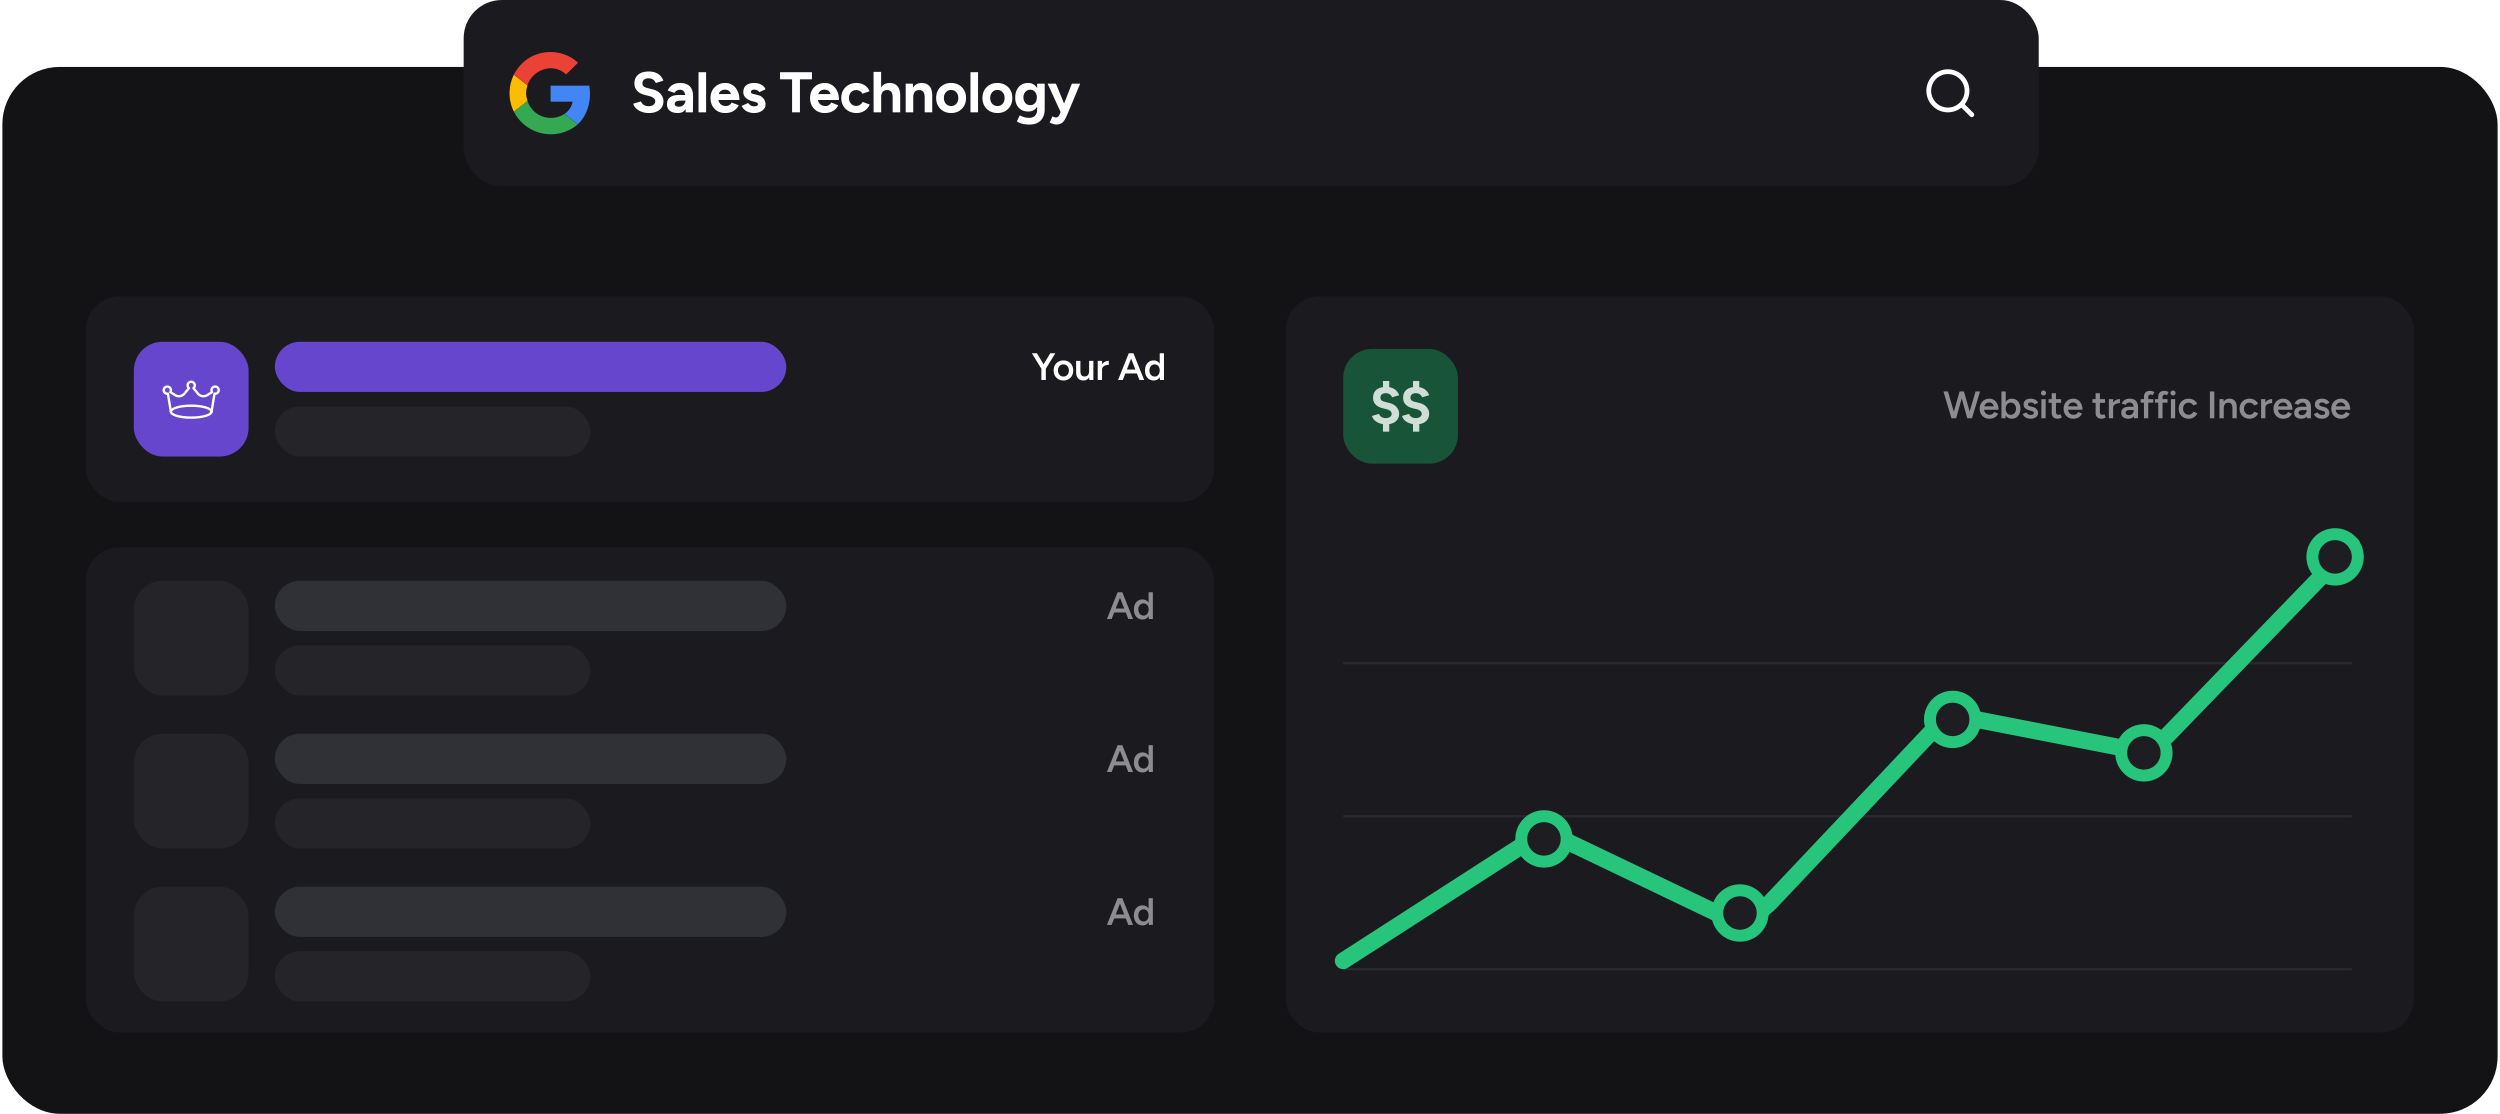 <svg width="1046" height="466" fill="none" xmlns="http://www.w3.org/2000/svg"><rect x="1" y="28" width="1044" height="438" rx="24" fill="#131315"/><g clip-path="url(#prefix__clip0_2160_4253)"><rect x="36" y="229" width="472" height="203" rx="14" fill="#1B1B1F"/><rect x="115" y="243" width="214" height="21" rx="10.5" fill="#303037"/><rect x="115" y="270" width="132" height="21" rx="10.5" fill="#242429"/><rect x="56" y="243" width="48" height="48" rx="12" fill="#242429"/><path opacity=".5" d="M480.654 259l-.08-1.488V247.8h1.776V259h-1.696zm-2.608.192c-.726 0-1.36-.171-1.904-.512-.534-.352-.955-.843-1.264-1.472-.299-.629-.448-1.365-.448-2.208 0-.853.149-1.589.448-2.208.309-.629.73-1.115 1.264-1.456.544-.352 1.178-.528 1.904-.528.672 0 1.248.176 1.728.528.49.341.864.827 1.12 1.456.256.619.384 1.355.384 2.208 0 .843-.128 1.579-.384 2.208-.256.629-.63 1.12-1.12 1.472-.48.341-1.056.512-1.728.512zm.448-1.632c.405 0 .762-.107 1.072-.32.32-.224.565-.528.736-.912.181-.384.272-.827.272-1.328 0-.501-.091-.944-.272-1.328a2.044 2.044 0 00-.736-.896 1.873 1.873 0 00-1.088-.32 2.05 2.05 0 00-1.136.32 2.215 2.215 0 00-.784.896 3.221 3.221 0 00-.288 1.328c.01.501.106.944.288 1.328.192.384.453.688.784.912.341.213.725.32 1.152.32zM472.085 259l-4.368-11.2h1.856l4.48 11.2h-1.968zm-8.944 0l4.464-11.2h1.872l-4.368 11.2h-1.968zm2.096-2.752V254.6h6.704v1.648h-6.704z" fill="#fff"/><rect x="115" y="307" width="214" height="21" rx="10.5" fill="#303037"/><rect x="115" y="334" width="132" height="21" rx="10.5" fill="#242429"/><rect x="56" y="307" width="48" height="48" rx="12" fill="#242429"/><path opacity=".5" d="M480.654 323l-.08-1.488V311.8h1.776V323h-1.696zm-2.608.192c-.726 0-1.36-.171-1.904-.512-.534-.352-.955-.843-1.264-1.472-.299-.629-.448-1.365-.448-2.208 0-.853.149-1.589.448-2.208.309-.629.73-1.115 1.264-1.456.544-.352 1.178-.528 1.904-.528.672 0 1.248.176 1.728.528.49.341.864.827 1.12 1.456.256.619.384 1.355.384 2.208 0 .843-.128 1.579-.384 2.208-.256.629-.63 1.12-1.12 1.472-.48.341-1.056.512-1.728.512zm.448-1.632c.405 0 .762-.107 1.072-.32.32-.224.565-.528.736-.912.181-.384.272-.827.272-1.328 0-.501-.091-.944-.272-1.328a2.044 2.044 0 00-.736-.896 1.873 1.873 0 00-1.088-.32 2.05 2.05 0 00-1.136.32 2.215 2.215 0 00-.784.896 3.221 3.221 0 00-.288 1.328c.01.501.106.944.288 1.328.192.384.453.688.784.912.341.213.725.32 1.152.32zM472.085 323l-4.368-11.2h1.856l4.48 11.2h-1.968zm-8.944 0l4.464-11.2h1.872l-4.368 11.2h-1.968zm2.096-2.752V318.6h6.704v1.648h-6.704z" fill="#fff"/><rect x="115" y="371" width="214" height="21" rx="10.5" fill="#303037"/><rect x="115" y="398" width="132" height="21" rx="10.5" fill="#242429"/><rect x="56" y="371" width="48" height="48" rx="12" fill="#242429"/><path opacity=".5" d="M480.654 387l-.08-1.488V375.8h1.776V387h-1.696zm-2.608.192c-.726 0-1.36-.171-1.904-.512-.534-.352-.955-.843-1.264-1.472-.299-.629-.448-1.365-.448-2.208 0-.853.149-1.589.448-2.208.309-.629.73-1.115 1.264-1.456.544-.352 1.178-.528 1.904-.528.672 0 1.248.176 1.728.528.49.341.864.827 1.12 1.456.256.619.384 1.355.384 2.208 0 .843-.128 1.579-.384 2.208-.256.629-.63 1.12-1.12 1.472-.48.341-1.056.512-1.728.512zm.448-1.632c.405 0 .762-.107 1.072-.32.32-.224.565-.528.736-.912.181-.384.272-.827.272-1.328 0-.501-.091-.944-.272-1.328a2.044 2.044 0 00-.736-.896 1.873 1.873 0 00-1.088-.32 2.05 2.05 0 00-1.136.32 2.215 2.215 0 00-.784.896 3.221 3.221 0 00-.288 1.328c.01.501.106.944.288 1.328.192.384.453.688.784.912.341.213.725.32 1.152.32zM472.085 387l-4.368-11.2h1.856l4.48 11.2h-1.968zm-8.944 0l4.464-11.2h1.872l-4.368 11.2h-1.968zm2.096-2.752V382.6h6.704v1.648h-6.704z" fill="#fff"/></g><g clip-path="url(#prefix__clip1_2160_4253)"><rect x="36" y="124" width="472" height="86" rx="14" fill="#1B1B1F"/><rect x="115" y="143" width="214" height="21" rx="10.5" fill="#6646CC"/><rect x="115" y="170" width="132" height="21" rx="10.5" fill="#242429"/><g filter="url(#prefix__filter0_d_2160_4253)"><rect x="56" y="143" width="48" height="48" rx="12" fill="#6646CC"/></g><path d="M80 175.239c-4.473 0-9-1.03-9-3s4.527-3 9-3 9 1.03 9 3-4.527 3-9 3zm0-5c-5.252 0-8 1.302-8 2s2.748 2 8 2 8-1.302 8-2-2.748-2-8-2z" fill="#fff"/><path d="M88.5 172.739a.5.5 0 01-.494-.582l1.254-7.525a.501.501 0 01.577-.411c.58.101 1.163-.375 1.163-.982 0-.551-.449-1-1-1a.995.995 0 00-.841 1.535.5.5 0 01-.154.69l-1.991 1.267a3.503 3.503 0 01-4.588-.736l-1.869-2.284a.499.499 0 01.07-.703.99.99 0 00.373-.769c0-.551-.449-1-1-1-.551 0-1 .449-1 1 0 .295.135.576.372.769a.5.5 0 01.07.703l-1.869 2.284a3.502 3.502 0 01-4.588.736l-1.991-1.266a.5.5 0 01-.153-.691.995.995 0 00-.841-1.535c-.551 0-1 .449-1 1 0 .607.584 1.083 1.163.982a.503.503 0 01.576.411l1.254 7.525a.5.5 0 01-.986.164l-1.182-7.089A2.003 2.003 0 0168 163.239c0-1.103.897-2 2-2a2.002 2.002 0 011.901 2.617l1.621 1.031a2.5 2.5 0 003.277-.526l1.591-1.944a1.978 1.978 0 01-.39-1.178c0-1.103.897-2 2-2s2 .897 2 2c0 .428-.139.838-.39 1.178l1.591 1.945a2.5 2.5 0 003.277.525l1.621-1.031A2.002 2.002 0 0190 161.239c1.103 0 2 .897 2 2a2.003 2.003 0 01-1.825 1.993l-1.182 7.089a.499.499 0 01-.493.418zM485.31 159l-.08-1.488V147.8h1.776V159h-1.696zm-2.608.192c-.725 0-1.36-.171-1.904-.512-.533-.352-.955-.843-1.264-1.472-.299-.629-.448-1.365-.448-2.208 0-.853.149-1.589.448-2.208.309-.629.731-1.115 1.264-1.456.544-.352 1.179-.528 1.904-.528.672 0 1.248.176 1.728.528.491.341.864.827 1.12 1.456.256.619.384 1.355.384 2.208 0 .843-.128 1.579-.384 2.208-.256.629-.629 1.12-1.12 1.472-.48.341-1.056.512-1.728.512zm.448-1.632c.405 0 .763-.107 1.072-.32.32-.224.565-.528.736-.912.181-.384.272-.827.272-1.328 0-.501-.091-.944-.272-1.328a2.044 2.044 0 00-.736-.896 1.87 1.87 0 00-1.088-.32c-.427 0-.805.107-1.136.32a2.215 2.215 0 00-.784.896 3.254 3.254 0 00-.288 1.328c.011.501.107.944.288 1.328.192.384.453.688.784.912.341.213.725.32 1.152.32zM476.749 159l-4.368-11.2h1.856l4.48 11.2h-1.968zm-8.944 0l4.464-11.2h1.872l-4.368 11.2h-1.968zm2.096-2.752V154.6h6.704v1.648h-6.704zM460.481 154.744c0-.864.165-1.573.496-2.128.331-.555.757-.965 1.28-1.232a3.565 3.565 0 011.664-.416v1.712c-.491 0-.955.069-1.392.208a2.207 2.207 0 00-1.04.64c-.267.299-.4.693-.4 1.184l-.608.032zM459.297 159v-8h1.792v8h-1.792zM455.786 159l-.096-1.472V151h1.776v8h-1.68zm-5.536-3.424V151h1.792v4.096l-1.792.48zm1.792-.48c0 .629.075 1.12.224 1.472.149.352.352.597.608.736.267.139.571.208.912.208.608.011 1.077-.187 1.408-.592.331-.405.496-.987.496-1.744h.672c0 .843-.128 1.568-.384 2.176-.245.597-.597 1.056-1.056 1.376-.448.309-.987.464-1.616.464-.971 0-1.723-.299-2.256-.896-.533-.597-.8-1.504-.8-2.72l1.792-.48zM444.972 159.192c-.8 0-1.515-.176-2.144-.528a3.904 3.904 0 01-1.456-1.488c-.352-.629-.528-1.355-.528-2.176 0-.821.17-1.547.512-2.176a3.787 3.787 0 011.456-1.472c.618-.363 1.328-.544 2.128-.544s1.509.181 2.128.544a3.688 3.688 0 011.44 1.472c.352.629.528 1.355.528 2.176 0 .821-.171 1.547-.512 2.176a3.8 3.8 0 01-1.44 1.488c-.619.352-1.323.528-2.112.528zm0-1.648c.437 0 .826-.107 1.168-.32.341-.224.608-.523.8-.896.192-.384.288-.827.288-1.328 0-.501-.102-.939-.304-1.312a2.179 2.179 0 00-.8-.896 2.11 2.11 0 00-1.184-.336 2.19 2.19 0 00-1.184.32 2.172 2.172 0 00-.8.896c-.192.384-.288.827-.288 1.328 0 .501.096.944.288 1.328.202.373.474.672.816.896.352.213.752.32 1.2.32zM437.519 154.36l-1.712-.544 3.616-6.016h2.128l-4.032 6.56zm-1.808 4.64v-5.376h1.856V159h-1.856zm.048-4.64l-4.032-6.56h2.128l3.616 6.016-1.712.544z" fill="#fff"/></g><rect x="538" y="124" width="472" height="308" rx="14" fill="#1B1B1F"/><rect x="562" y="146" width="48" height="48" rx="12" fill="#175438"/><path opacity=".8" d="M592.465 177.548c-1.024 0-1.952-.16-2.784-.48-.832-.32-1.52-.752-2.064-1.296-.528-.544-.864-1.128-1.008-1.752l2.928-.864c.176.48.496.896.96 1.248.48.336 1.08.512 1.8.528.752.016 1.36-.144 1.824-.48.48-.336.72-.784.72-1.344 0-.448-.192-.832-.576-1.152-.368-.336-.88-.584-1.536-.744l-1.968-.48a6.566 6.566 0 01-1.944-.888 4.049 4.049 0 01-1.296-1.416c-.304-.576-.456-1.24-.456-1.992 0-1.424.464-2.536 1.392-3.336.944-.8 2.28-1.2 4.008-1.2.96 0 1.8.136 2.52.408a4.748 4.748 0 011.848 1.2 5.046 5.046 0 011.128 1.848l-2.928.888c-.16-.464-.472-.864-.936-1.2-.448-.352-1.024-.528-1.728-.528-.688 0-1.232.168-1.632.504-.4.32-.6.768-.6 1.344 0 .464.152.84.456 1.128.32.272.752.472 1.296.6l1.992.504c1.296.32 2.296.896 3 1.728.72.816 1.08 1.728 1.08 2.736 0 .912-.216 1.704-.648 2.376-.432.672-1.056 1.192-1.872 1.56-.816.368-1.808.552-2.976.552zm-1.272 3.048v-4.176h2.64v4.176h-2.64zm0-17.016v-4.176h2.64v4.176h-2.64zM579.895 177.548c-1.024 0-1.952-.16-2.784-.48-.832-.32-1.52-.752-2.064-1.296-.528-.544-.864-1.128-1.008-1.752l2.928-.864c.176.48.496.896.96 1.248.48.336 1.08.512 1.8.528.752.016 1.36-.144 1.824-.48.48-.336.72-.784.72-1.344 0-.448-.192-.832-.576-1.152-.368-.336-.88-.584-1.536-.744l-1.968-.48a6.566 6.566 0 01-1.944-.888 4.049 4.049 0 01-1.296-1.416c-.304-.576-.456-1.24-.456-1.992 0-1.424.464-2.536 1.392-3.336.944-.8 2.28-1.2 4.008-1.2.96 0 1.8.136 2.52.408a4.748 4.748 0 011.848 1.2 5.046 5.046 0 011.128 1.848l-2.928.888c-.16-.464-.472-.864-.936-1.2-.448-.352-1.024-.528-1.728-.528-.688 0-1.232.168-1.632.504-.4.32-.6.768-.6 1.344 0 .464.152.84.456 1.128.32.272.752.472 1.296.6l1.992.504c1.296.32 2.296.896 3 1.728.72.816 1.08 1.728 1.08 2.736 0 .912-.216 1.704-.648 2.376-.432.672-1.056 1.192-1.872 1.56-.816.368-1.808.552-2.976.552zm-1.272 3.048v-4.176h2.64v4.176h-2.64zm0-17.016v-4.176h2.64v4.176h-2.64z" fill="#fff"/><path opacity=".07" stroke="#fff" d="M562 405.5h422M562 341.5h422M562 277.5h422"/><path d="M562 402l75.008-48.326a20 20 0 0119.469-1.227l61.169 29.286a20 20 0 0023.172-4.301l66.821-70.7a20.001 20.001 0 0118.365-5.892l62.944 12.278a20.002 20.002 0 0018.2-5.72L984 228" stroke="#27C57B" stroke-width="7" stroke-linecap="round" stroke-linejoin="round"/><circle cx="646" cy="351" r="9.5" fill="#1D1D22" stroke="#27C57B" stroke-width="5"/><circle cx="728" cy="382" r="9.5" fill="#1D1D22" stroke="#27C57B" stroke-width="5"/><circle cx="817" cy="301" r="9.5" fill="#1D1D22" stroke="#27C57B" stroke-width="5"/><circle cx="897" cy="315" r="9.5" fill="#1D1D22" stroke="#27C57B" stroke-width="5"/><circle cx="977" cy="233" r="9.5" fill="#1D1D22" stroke="#27C57B" stroke-width="5"/><path opacity=".5" d="M979.438 175.192c-.779 0-1.472-.176-2.08-.528a3.985 3.985 0 01-1.424-1.488c-.341-.629-.512-1.355-.512-2.176 0-.821.176-1.547.528-2.176a3.823 3.823 0 011.44-1.472c.619-.363 1.323-.544 2.112-.544.715 0 1.355.187 1.92.56.576.363 1.035.891 1.376 1.584.341.693.512 1.52.512 2.48h-1.808c0-.693-.085-1.264-.256-1.712-.16-.448-.395-.779-.704-.992-.299-.224-.667-.336-1.104-.336-.459 0-.853.101-1.184.304a1.899 1.899 0 00-.752.896c-.171.384-.256.869-.256 1.456 0 .523.101.971.304 1.344.213.373.496.661.848.864.363.192.763.288 1.2.288.48 0 .875-.107 1.184-.32.309-.224.549-.507.72-.848l1.648.704c-.224.427-.512.8-.864 1.12-.341.32-.752.565-1.232.736-.469.171-1.008.256-1.616.256zm-2.832-3.76v-1.424h5.76v1.424h-5.76zM971.493 175.192c-.534 0-1.024-.08-1.472-.24a3.417 3.417 0 01-1.152-.672 3.075 3.075 0 01-.736-1.04l1.552-.688c.16.299.394.549.704.752.32.203.672.304 1.056.304.416 0 .746-.069.992-.208.256-.149.384-.352.384-.608a.631.631 0 00-.288-.56c-.192-.139-.464-.251-.816-.336l-.752-.208c-.758-.192-1.35-.496-1.776-.912-.427-.427-.64-.912-.64-1.456 0-.8.256-1.419.768-1.856.522-.437 1.269-.656 2.24-.656.49 0 .938.075 1.344.224.416.139.773.341 1.072.608.298.256.506.56.624.912l-1.488.672c-.107-.267-.31-.469-.608-.608a2.194 2.194 0 00-.992-.224c-.363 0-.646.08-.848.24-.203.149-.304.363-.304.64 0 .16.09.309.272.448.181.128.442.235.784.32l.944.224c.522.128.949.331 1.28.608.33.267.576.571.736.912.16.331.24.667.24 1.008 0 .48-.139.901-.416 1.264-.267.363-.635.645-1.104.848-.47.192-1.003.288-1.6.288zM965.194 175l-.08-1.504v-2.608c0-.544-.058-.997-.176-1.36-.117-.363-.304-.64-.56-.832-.245-.192-.57-.288-.976-.288-.373 0-.704.08-.992.24a1.91 1.91 0 00-.72.736l-1.632-.576a4.45 4.45 0 01.704-.992 3.068 3.068 0 011.088-.736c.448-.181.976-.272 1.584-.272.779 0 1.424.144 1.936.432.523.288.912.715 1.168 1.28.256.565.384 1.264.384 2.096l-.048 4.384h-1.68zm-2.272.192c-.96 0-1.706-.213-2.24-.64-.522-.427-.784-1.029-.784-1.808 0-.832.278-1.467.832-1.904.566-.437 1.35-.656 2.352-.656h2.144v1.376h-1.568c-.714 0-1.216.101-1.504.304-.288.192-.432.469-.432.832 0 .309.123.555.368.736.256.171.608.256 1.056.256.395 0 .736-.091 1.024-.272a1.97 1.97 0 00.688-.736c.171-.309.256-.64.256-.992h.656c0 1.088-.234 1.947-.704 2.576-.458.619-1.173.928-2.144.928zM955.266 175.192c-.779 0-1.472-.176-2.08-.528a3.985 3.985 0 01-1.424-1.488c-.341-.629-.512-1.355-.512-2.176 0-.821.176-1.547.528-2.176a3.823 3.823 0 011.44-1.472c.619-.363 1.323-.544 2.112-.544.715 0 1.355.187 1.92.56.576.363 1.035.891 1.376 1.584.341.693.512 1.52.512 2.48h-1.808c0-.693-.085-1.264-.256-1.712-.16-.448-.395-.779-.704-.992-.299-.224-.667-.336-1.104-.336-.459 0-.853.101-1.184.304a1.899 1.899 0 00-.752.896c-.171.384-.256.869-.256 1.456 0 .523.101.971.304 1.344.213.373.496.661.848.864.363.192.763.288 1.2.288.48 0 .875-.107 1.184-.32.309-.224.549-.507.72-.848l1.648.704c-.224.427-.512.8-.864 1.12-.341.32-.752.565-1.232.736-.469.171-1.008.256-1.616.256zm-2.832-3.76v-1.424h5.76v1.424h-5.76zM947.223 170.744c0-.864.165-1.573.496-2.128.331-.555.757-.965 1.28-1.232a3.565 3.565 0 011.664-.416v1.712c-.491 0-.955.069-1.392.208a2.207 2.207 0 00-1.04.64c-.267.299-.4.693-.4 1.184l-.608.032zM946.039 175v-8h1.792v8h-1.792zM941.247 175.192c-.822 0-1.547-.176-2.176-.528a3.98 3.98 0 01-1.488-1.488c-.352-.629-.528-1.355-.528-2.176 0-.821.176-1.547.528-2.176a3.896 3.896 0 011.472-1.472c.629-.363 1.349-.544 2.16-.544.789 0 1.504.192 2.144.576.64.373 1.114.912 1.424 1.616l-1.664.64a1.999 1.999 0 00-.784-.848 2.272 2.272 0 00-1.2-.32c-.438 0-.827.112-1.168.336a2.172 2.172 0 00-.8.896c-.192.373-.288.805-.288 1.296s.096.928.288 1.312c.202.373.474.672.816.896.352.213.746.32 1.184.32.448 0 .848-.112 1.2-.336.352-.235.613-.549.784-.944l1.664.64a3.651 3.651 0 01-1.424 1.696c-.63.405-1.344.608-2.144.608zM928.625 175v-8h1.68l.112 1.472V175h-1.792zm5.424 0v-4.096l1.792-.48V175h-1.792zm0-4.096c0-.64-.075-1.131-.224-1.472-.139-.352-.341-.597-.608-.736a1.884 1.884 0 00-.912-.208c-.597-.011-1.061.187-1.392.592-.331.405-.496.987-.496 1.744h-.672c0-.843.123-1.563.368-2.16.245-.608.597-1.067 1.056-1.376.459-.32 1.003-.48 1.632-.48.971 0 1.717.299 2.24.896.533.587.8 1.493.8 2.72l-1.792.48zM924.609 175v-11.2h1.856V175h-1.856zM915.77 175.192c-.821 0-1.547-.176-2.176-.528a3.994 3.994 0 01-1.488-1.488c-.352-.629-.528-1.355-.528-2.176 0-.821.176-1.547.528-2.176a3.903 3.903 0 011.472-1.472c.629-.363 1.349-.544 2.16-.544.789 0 1.504.192 2.144.576.64.373 1.115.912 1.424 1.616l-1.664.64a1.999 1.999 0 00-.784-.848 2.272 2.272 0 00-1.2-.32 2.08 2.08 0 00-1.168.336 2.179 2.179 0 00-.8.896c-.192.373-.288.805-.288 1.296s.096.928.288 1.312c.203.373.475.672.816.896.352.213.747.32 1.184.32.448 0 .848-.112 1.2-.336.352-.235.613-.549.784-.944l1.664.64a3.645 3.645 0 01-1.424 1.696c-.629.405-1.344.608-2.144.608zM908.301 175l.016-8h1.776l-.016 8h-1.776zm.896-9.52c-.288 0-.539-.101-.752-.304a1.054 1.054 0 01-.304-.752c0-.288.101-.533.304-.736.213-.203.464-.304.752-.304s.533.101.736.304a.98.98 0 01.32.736c0 .288-.107.539-.32.752a1.002 1.002 0 01-.736.304zM903.009 175v-8.848c0-.843.208-1.488.624-1.936.426-.459 1.066-.688 1.92-.688.277 0 .57.048.88.144.32.085.624.203.912.352l-.656 1.328a3.298 3.298 0 00-.544-.208 1.468 1.468 0 00-.4-.064c-.32 0-.56.107-.72.32-.15.203-.224.539-.224 1.008V175h-1.792zm-1.376-6.528V167h5.264v1.472h-5.264zM897.032 175v-8.848c0-.843.208-1.488.624-1.936.427-.459 1.067-.688 1.92-.688.278 0 .571.048.88.144.32.085.624.203.912.352l-.656 1.328a3.265 3.265 0 00-.544-.208 1.456 1.456 0 00-.4-.064c-.32 0-.56.107-.72.32-.149.203-.224.539-.224 1.008V175h-1.792zm-1.376-6.528V167h5.264v1.472h-5.264zM892.843 175l-.08-1.504v-2.608c0-.544-.059-.997-.176-1.36-.117-.363-.304-.64-.56-.832-.245-.192-.571-.288-.976-.288-.373 0-.704.08-.992.24a1.91 1.91 0 00-.72.736l-1.632-.576c.181-.352.416-.683.704-.992a3.068 3.068 0 011.088-.736c.448-.181.976-.272 1.584-.272.779 0 1.424.144 1.936.432.523.288.912.715 1.168 1.28.256.565.384 1.264.384 2.096l-.048 4.384h-1.68zm-2.272.192c-.96 0-1.707-.213-2.24-.64-.523-.427-.784-1.029-.784-1.808 0-.832.277-1.467.832-1.904.565-.437 1.349-.656 2.352-.656h2.144v1.376h-1.568c-.715 0-1.216.101-1.504.304-.288.192-.432.469-.432.832 0 .309.123.555.368.736.256.171.608.256 1.056.256.395 0 .736-.091 1.024-.272a1.97 1.97 0 00.688-.736c.171-.309.256-.64.256-.992h.656c0 1.088-.235 1.947-.704 2.576-.459.619-1.173.928-2.144.928zM883.528 170.744c0-.864.165-1.573.496-2.128.33-.555.757-.965 1.28-1.232a3.565 3.565 0 011.664-.416v1.712c-.491 0-.955.069-1.392.208a2.202 2.202 0 00-1.04.64c-.267.299-.4.693-.4 1.184l-.608.032zM882.344 175v-8h1.792v8h-1.792zM879.404 175.192c-.842 0-1.488-.208-1.936-.624-.437-.427-.656-1.035-.656-1.824v-8.24h1.776v7.904c0 .373.086.656.256.848.182.192.443.288.784.288.107 0 .224-.021.352-.064a1.65 1.65 0 00.432-.24l.656 1.36a3.432 3.432 0 01-.832.432c-.277.107-.554.16-.832.16zm-3.92-6.656V167h5.264v1.536h-5.264zM867.438 175.192c-.779 0-1.472-.176-2.08-.528a3.985 3.985 0 01-1.424-1.488c-.341-.629-.512-1.355-.512-2.176 0-.821.176-1.547.528-2.176a3.823 3.823 0 011.44-1.472c.619-.363 1.323-.544 2.112-.544.715 0 1.355.187 1.92.56.576.363 1.035.891 1.376 1.584.341.693.512 1.52.512 2.48h-1.808c0-.693-.085-1.264-.256-1.712-.16-.448-.395-.779-.704-.992-.299-.224-.667-.336-1.104-.336-.459 0-.853.101-1.184.304a1.899 1.899 0 00-.752.896c-.171.384-.256.869-.256 1.456 0 .523.101.971.304 1.344.213.373.496.661.848.864.363.192.763.288 1.2.288.48 0 .875-.107 1.184-.32.309-.224.549-.507.72-.848l1.648.704c-.224.427-.512.8-.864 1.12-.341.32-.752.565-1.232.736-.469.171-1.008.256-1.616.256zm-2.832-3.76v-1.424h5.76v1.424h-5.76zM861.029 175.192c-.842 0-1.488-.208-1.936-.624-.437-.427-.656-1.035-.656-1.824v-8.24h1.776v7.904c0 .373.086.656.256.848.182.192.443.288.784.288.107 0 .224-.021.352-.064a1.65 1.65 0 00.432-.24l.656 1.36a3.432 3.432 0 01-.832.432c-.277.107-.554.16-.832.16zm-3.92-6.656V167h5.264v1.536h-5.264zM854.113 175l.016-8h1.776l-.016 8h-1.776zm.896-9.52c-.288 0-.539-.101-.752-.304a1.054 1.054 0 01-.304-.752c0-.288.101-.533.304-.736.213-.203.464-.304.752-.304s.533.101.736.304a.98.98 0 01.32.736c0 .288-.107.539-.32.752a1.002 1.002 0 01-.736.304zM849.626 175.192c-.534 0-1.024-.08-1.472-.24a3.417 3.417 0 01-1.152-.672 3.075 3.075 0 01-.736-1.04l1.552-.688c.16.299.394.549.704.752.32.203.672.304 1.056.304.416 0 .746-.069.992-.208.256-.149.384-.352.384-.608a.631.631 0 00-.288-.56c-.192-.139-.464-.251-.816-.336l-.752-.208c-.758-.192-1.35-.496-1.776-.912-.427-.427-.64-.912-.64-1.456 0-.8.256-1.419.768-1.856.522-.437 1.269-.656 2.24-.656.49 0 .938.075 1.344.224.416.139.773.341 1.072.608.298.256.506.56.624.912l-1.488.672c-.107-.267-.31-.469-.608-.608a2.194 2.194 0 00-.992-.224c-.363 0-.646.08-.848.24-.203.149-.304.363-.304.64 0 .16.09.309.272.448.181.128.442.235.784.32l.944.224c.522.128.949.331 1.28.608.33.267.576.571.736.912.16.331.24.667.24 1.008 0 .48-.139.901-.416 1.264-.267.363-.635.645-1.104.848-.47.192-1.003.288-1.6.288zM837.406 175v-11.2h1.792v9.712l-.096 1.488h-1.696zm4.32.192c-.672 0-1.253-.171-1.744-.512-.48-.352-.848-.843-1.104-1.472-.256-.629-.384-1.365-.384-2.208 0-.853.128-1.589.384-2.208.256-.629.624-1.115 1.104-1.456.491-.352 1.072-.528 1.744-.528.726 0 1.355.176 1.888.528.544.341.966.827 1.264 1.456.31.619.464 1.355.464 2.208 0 .843-.154 1.579-.464 2.208a3.486 3.486 0 01-1.264 1.472c-.533.341-1.162.512-1.888.512zm-.448-1.632a2.05 2.05 0 001.136-.32c.331-.224.592-.528.784-.912.203-.384.304-.827.304-1.328 0-.501-.096-.944-.288-1.328a2.103 2.103 0 00-.768-.896 2.077 2.077 0 00-1.152-.32 1.92 1.92 0 00-1.088.32c-.32.213-.57.512-.752.896-.17.384-.256.827-.256 1.328 0 .501.086.944.256 1.328.182.384.427.688.736.912.32.213.683.32 1.088.32zM832.321 175.192c-.779 0-1.472-.176-2.08-.528a3.977 3.977 0 01-1.424-1.488c-.342-.629-.512-1.355-.512-2.176 0-.821.176-1.547.528-2.176a3.823 3.823 0 011.44-1.472c.618-.363 1.322-.544 2.112-.544.714 0 1.354.187 1.92.56.576.363 1.034.891 1.376 1.584.341.693.512 1.52.512 2.48h-1.808c0-.693-.086-1.264-.256-1.712-.16-.448-.395-.779-.704-.992-.299-.224-.667-.336-1.104-.336-.459 0-.854.101-1.184.304a1.893 1.893 0 00-.752.896c-.171.384-.256.869-.256 1.456 0 .523.101.971.304 1.344.213.373.496.661.848.864a2.52 2.52 0 001.2.288c.48 0 .874-.107 1.184-.32.309-.224.549-.507.72-.848l1.648.704c-.224.427-.512.8-.864 1.12a3.49 3.49 0 01-1.232.736c-.47.171-1.008.256-1.616.256zm-2.832-3.76v-1.424h5.76v1.424h-5.76zM823.269 175l3.296-11.2h1.888l-3.392 11.2h-1.792zm-6.784 0l-3.344-11.2h1.872l3.28 11.2h-1.808zm.24 0l3.152-11.2h1.712l-3.136 11.2h-1.728zm6.368 0l-3.088-11.2h1.712l3.184 11.2h-1.808z" fill="#fff"/><rect x="194" width="659" height="78" rx="16" fill="#1B1B1F"/><path d="M441.992 52.088c-.432 0-.912-.088-1.44-.264a7.177 7.177 0 01-1.368-.576l1.176-2.568c.272.144.52.256.744.336.24.096.448.144.624.144.336 0 .632-.096.888-.288.256-.176.464-.44.624-.792l1.416-3.336L448.472 35h3.48l-5.448 13.032c-.336.8-.688 1.504-1.056 2.112-.368.624-.824 1.104-1.368 1.44-.528.336-1.224.504-2.088.504zM443.816 47l-5.496-12h3.48l4.008 9.744L446.84 47h-3.024zM430.814 52.112c-.912 0-1.72-.064-2.424-.192s-1.296-.296-1.776-.504a7.122 7.122 0 01-1.176-.624l1.248-2.544c.224.128.52.272.888.432.368.176.808.32 1.32.432.512.128 1.104.192 1.776.192.64 0 1.2-.128 1.68-.384.496-.24.88-.624 1.152-1.152.288-.512.432-1.168.432-1.968V35h3.168v10.704c0 1.344-.256 2.496-.768 3.456-.512.976-1.24 1.712-2.184 2.208-.928.496-2.04.744-3.336.744zm-.624-5.448c-1.104 0-2.064-.24-2.88-.72a4.956 4.956 0 01-1.872-2.016c-.448-.864-.672-1.888-.672-3.072 0-1.248.224-2.328.672-3.24.448-.928 1.072-1.64 1.872-2.136.816-.512 1.776-.768 2.88-.768.96 0 1.792.256 2.496.768.704.496 1.248 1.208 1.632 2.136.384.928.576 2.032.576 3.312 0 1.152-.192 2.16-.576 3.024-.384.864-.928 1.536-1.632 2.016-.704.464-1.536.696-2.496.696zm.912-2.664c.544 0 1.016-.136 1.416-.408.416-.288.736-.672.96-1.152.224-.496.336-1.056.336-1.68 0-.64-.12-1.2-.36-1.68a2.654 2.654 0 00-.96-1.128c-.4-.272-.872-.408-1.416-.408-.56 0-1.056.136-1.488.408a2.76 2.76 0 00-1.008 1.128c-.24.48-.368 1.04-.384 1.68.016.624.144 1.184.384 1.68.24.48.576.864 1.008 1.152.448.272.952.408 1.512.408zM417.35 47.288c-1.216 0-2.303-.264-3.263-.792a5.98 5.98 0 01-2.233-2.232c-.528-.944-.792-2.032-.792-3.264 0-1.232.264-2.32.792-3.264a5.635 5.635 0 012.208-2.208c.945-.544 2.025-.816 3.241-.816 1.232 0 2.319.272 3.263.816a5.637 5.637 0 012.209 2.208c.528.944.791 2.032.791 3.264 0 1.232-.263 2.32-.791 3.264a5.805 5.805 0 01-2.209 2.232c-.928.528-2 .792-3.216.792zm0-2.928c.592 0 1.112-.144 1.56-.432.448-.288.793-.68 1.033-1.176.256-.512.383-1.096.383-1.752 0-.656-.127-1.232-.383-1.728a2.91 2.91 0 00-1.08-1.2c-.448-.288-.968-.432-1.56-.432-.576 0-1.097.144-1.561.432a2.97 2.97 0 00-1.056 1.2c-.256.496-.383 1.072-.383 1.728 0 .656.127 1.24.383 1.752.256.496.616.888 1.08 1.176.464.288.992.432 1.584.432zM406.047 47V30.2h3.168V47h-3.168zM397.975 47.288c-1.216 0-2.303-.264-3.263-.792a5.98 5.98 0 01-2.233-2.232c-.528-.944-.791-2.032-.791-3.264 0-1.232.263-2.32.791-3.264a5.63 5.63 0 012.209-2.208c.944-.544 2.024-.816 3.24-.816 1.232 0 2.319.272 3.263.816a5.637 5.637 0 012.209 2.208c.528.944.791 2.032.791 3.264 0 1.232-.263 2.32-.791 3.264a5.805 5.805 0 01-2.209 2.232c-.928.528-2 .792-3.216.792zm0-2.928c.592 0 1.112-.144 1.56-.432.448-.288.793-.68 1.033-1.176.256-.512.383-1.096.383-1.752 0-.656-.127-1.232-.383-1.728a2.91 2.91 0 00-1.08-1.2c-.448-.288-.968-.432-1.56-.432-.576 0-1.097.144-1.561.432a2.97 2.97 0 00-1.056 1.2c-.256.496-.383 1.072-.383 1.728 0 .656.127 1.24.383 1.752.256.496.616.888 1.08 1.176.464.288.992.432 1.584.432zM378.938 47V35h2.975l.192 2.208V47h-3.167zm7.944 0v-6.144l3.167-.72V47h-3.167zm0-6.144c0-.816-.097-1.448-.289-1.896-.176-.448-.432-.768-.768-.96a2.188 2.188 0 00-1.176-.312c-.816-.016-1.448.232-1.896.744-.432.512-.648 1.272-.648 2.28h-1.056c0-1.28.184-2.36.552-3.24.384-.896.912-1.576 1.584-2.04.672-.48 1.464-.72 2.376-.72 1.456 0 2.568.448 3.336 1.344.784.88 1.168 2.24 1.152 4.08l-3.167.72zM365.516 47l-.024-16.944h3.168L368.684 47h-3.168zm7.968 0v-6.144l3.168-.72V47h-3.168zm0-6.144c0-.816-.096-1.448-.288-1.896-.192-.448-.456-.768-.792-.96a2.188 2.188 0 00-1.176-.312c-.816-.016-1.448.232-1.896.744-.432.512-.648 1.272-.648 2.28h-1.056c0-1.28.184-2.36.552-3.24.384-.896.912-1.576 1.584-2.04.688-.48 1.48-.72 2.376-.72 1.472 0 2.592.448 3.36 1.344.768.88 1.152 2.24 1.152 4.08l-3.168.72zM358.416 47.288c-1.248 0-2.36-.264-3.336-.792a5.88 5.88 0 01-2.28-2.232c-.544-.96-.816-2.048-.816-3.264 0-1.232.272-2.32.816-3.264a5.757 5.757 0 012.256-2.208c.96-.544 2.064-.816 3.312-.816 1.2 0 2.296.296 3.288.888.992.592 1.712 1.448 2.16 2.568l-2.976 1.056a2.507 2.507 0 00-1.056-1.104 2.898 2.898 0 00-1.56-.432c-.592 0-1.112.144-1.56.432-.448.272-.8.656-1.056 1.152-.256.496-.384 1.072-.384 1.728 0 .656.128 1.232.384 1.728.256.48.616.864 1.08 1.152.464.288.992.432 1.584.432.576 0 1.096-.152 1.56-.456a2.73 2.73 0 001.056-1.2l3 1.056c-.464 1.136-1.192 2.016-2.184 2.64-.976.624-2.072.936-3.288.936zM345.002 47.288c-1.184 0-2.232-.264-3.144-.792a5.907 5.907 0 01-2.16-2.232c-.512-.944-.768-2.032-.768-3.264 0-1.232.264-2.32.792-3.264a5.851 5.851 0 012.208-2.208c.944-.544 2.024-.816 3.24-.816 1.04 0 2 .28 2.88.84.896.544 1.616 1.352 2.16 2.424.544 1.056.816 2.344.816 3.864h-3.216c.016-1.056-.096-1.896-.336-2.52-.224-.64-.544-1.096-.96-1.368-.416-.288-.904-.432-1.464-.432-.624 0-1.152.128-1.584.384-.432.256-.76.648-.984 1.176-.208.512-.312 1.184-.312 2.016 0 .72.144 1.32.432 1.8.288.48.672.848 1.152 1.104.48.24 1.008.36 1.584.36.624 0 1.128-.136 1.512-.408.4-.272.704-.624.912-1.056l2.976 1.152a5.947 5.947 0 01-1.32 1.752c-.528.48-1.16.848-1.896 1.104-.736.256-1.576.384-2.52.384zm-4.008-5.448l.024-2.472h8.448v2.472h-8.472zM331.407 47V31.592h3.288V47h-3.288zm-5.04-13.8v-3h13.344v3h-13.344zM315.464 47.288a6.788 6.788 0 01-2.16-.336 5.696 5.696 0 01-1.776-1.008 4.704 4.704 0 01-1.2-1.632l2.712-1.248c.24.384.568.72.984 1.008.416.272.896.408 1.44.408.528 0 .936-.072 1.224-.216.288-.16.432-.384.432-.672 0-.288-.12-.496-.36-.624-.224-.144-.536-.264-.936-.36l-1.104-.288c-1.152-.304-2.064-.784-2.736-1.44-.656-.672-.984-1.44-.984-2.304 0-1.232.392-2.184 1.176-2.856.8-.672 1.928-1.008 3.384-1.008a6.28 6.28 0 012.088.336 5.029 5.029 0 011.68.936c.464.4.784.864.96 1.392l-2.616 1.2c-.112-.32-.384-.576-.816-.768a2.965 2.965 0 00-1.296-.312c-.432 0-.768.096-1.008.288-.224.176-.336.424-.336.744 0 .208.112.384.336.528.224.128.544.24.96.336l1.56.384c.784.192 1.408.504 1.872.936.48.416.824.888 1.032 1.416.224.512.336 1.016.336 1.512 0 .72-.216 1.36-.648 1.92-.416.544-.992.968-1.728 1.272-.72.304-1.544.456-2.472.456zM303.353 47.288c-1.184 0-2.232-.264-3.144-.792a5.907 5.907 0 01-2.16-2.232c-.512-.944-.768-2.032-.768-3.264 0-1.232.264-2.32.792-3.264a5.851 5.851 0 012.208-2.208c.944-.544 2.024-.816 3.24-.816 1.04 0 2 .28 2.88.84.896.544 1.616 1.352 2.16 2.424.544 1.056.816 2.344.816 3.864h-3.216c.016-1.056-.096-1.896-.336-2.52-.224-.64-.544-1.096-.96-1.368-.416-.288-.904-.432-1.464-.432-.624 0-1.152.128-1.584.384-.432.256-.76.648-.984 1.176-.208.512-.312 1.184-.312 2.016 0 .72.144 1.32.432 1.8.288.48.672.848 1.152 1.104.48.24 1.008.36 1.584.36.624 0 1.128-.136 1.512-.408.4-.272.704-.624.912-1.056l2.976 1.152a5.947 5.947 0 01-1.32 1.752c-.528.48-1.16.848-1.896 1.104-.736.256-1.576.384-2.52.384zm-4.008-5.448l.024-2.472h8.448v2.472h-8.472zM292.266 47V30.2h3.168V47h-3.168zM286.911 47l-.121-2.424v-3.648c0-.72-.079-1.328-.24-1.824-.159-.512-.407-.896-.743-1.152-.32-.272-.753-.408-1.297-.408-.48 0-.912.104-1.296.312-.384.208-.711.544-.983 1.008l-2.88-.984a5.578 5.578 0 01.984-1.488c.432-.496.992-.896 1.68-1.2.704-.32 1.559-.48 2.567-.48 1.2 0 2.2.216 3 .648a4.087 4.087 0 011.825 1.92c.4.832.592 1.856.576 3.072L289.911 47h-3zm-3.312.288c-1.44 0-2.561-.32-3.361-.96-.784-.64-1.176-1.544-1.176-2.712 0-1.28.425-2.24 1.273-2.88.864-.656 2.072-.984 3.624-.984h3.048v2.352h-1.945c-1.04 0-1.76.128-2.16.384-.4.24-.599.584-.599 1.032 0 .352.16.632.48.84.32.192.767.288 1.344.288.512 0 .968-.12 1.368-.36.4-.256.711-.576.935-.96.24-.4.36-.808.36-1.224h.84c0 1.632-.319 2.904-.959 3.816-.624.912-1.648 1.368-3.072 1.368zM271.465 47.288c-.848 0-1.64-.104-2.376-.312a7.338 7.338 0 01-1.968-.864 6.605 6.605 0 01-1.44-1.272 3.58 3.58 0 01-.72-1.464l3.216-.96c.208.544.576 1.016 1.104 1.416.528.384 1.192.584 1.992.6.848.016 1.536-.168 2.064-.552.544-.384.816-.88.816-1.488 0-.528-.216-.968-.648-1.32-.416-.368-.992-.648-1.728-.84l-2.184-.576a6.958 6.958 0 01-2.16-.936 4.76 4.76 0 01-1.464-1.584c-.352-.624-.528-1.352-.528-2.184 0-1.584.52-2.816 1.56-3.696 1.056-.896 2.544-1.344 4.464-1.344 1.072 0 2.008.16 2.808.48.816.304 1.496.744 2.04 1.32.544.576.96 1.256 1.248 2.04l-3.192.984c-.192-.544-.544-1.008-1.056-1.392-.512-.384-1.16-.576-1.944-.576-.8 0-1.432.184-1.896.552-.448.368-.672.888-.672 1.56 0 .528.176.944.528 1.248.368.304.864.536 1.488.696l2.208.552c1.44.352 2.56.984 3.36 1.896.8.912 1.2 1.928 1.2 3.048 0 .992-.24 1.864-.72 2.616-.48.736-1.176 1.312-2.088 1.728-.912.416-2.016.624-3.312.624z" fill="#fff"/><path d="M825 48l-4.35-4.35M823 38a8 8 0 11-16 0 8 8 0 0116 0z" stroke="#fff" stroke-width="2" stroke-linecap="round" stroke-linejoin="round"/><g clip-path="url(#prefix__clip2_2160_4253)"><path d="M241.75 52.018c4.068-3.797 5.876-10.125 4.791-16.182h-16.182v6.69h9.221c-.361 2.17-1.627 3.977-3.435 5.153l5.605 4.339z" fill="#4285F4"/><path d="M214.992 46.684a17.357 17.357 0 0026.759 5.334l-5.605-4.34c-4.791 3.165-12.746 1.99-15.458-5.423l-5.696 4.43z" fill="#34A853"/><path d="M220.687 42.255c-.723-2.26-.723-4.34 0-6.6l-5.695-4.43c-2.079 4.159-2.712 10.035 0 15.46l5.695-4.43z" fill="#FBBC02"/><path d="M220.688 35.655c1.988-6.238 10.486-9.854 16.181-4.52l4.973-4.882c-7.052-6.78-20.793-6.509-26.85 4.972l5.696 4.43z" fill="#EA4335"/></g><defs><clipPath id="prefix__clip0_2160_4253"><path fill="#fff" transform="translate(36 229)" d="M0 0h472v203H0z"/></clipPath><clipPath id="prefix__clip1_2160_4253"><path fill="#fff" transform="translate(36 124)" d="M0 0h472v86H0z"/></clipPath><clipPath id="prefix__clip2_2160_4253"><path fill="#fff" transform="translate(212 21)" d="M0 0h36v36H0z"/></clipPath><filter id="prefix__filter0_d_2160_4253" x="40" y="127" width="80" height="80" filterUnits="userSpaceOnUse" color-interpolation-filters="sRGB"><feFlood flood-opacity="0" result="BackgroundImageFix"/><feColorMatrix in="SourceAlpha" values="0 0 0 0 0 0 0 0 0 0 0 0 0 0 0 0 0 0 127 0" result="hardAlpha"/><feOffset/><feGaussianBlur stdDeviation="8"/><feComposite in2="hardAlpha" operator="out"/><feColorMatrix values="0 0 0 0 0.4 0 0 0 0 0.275 0 0 0 0 0.8 0 0 0 0.51 0"/><feBlend in2="BackgroundImageFix" result="effect1_dropShadow_2160_4253"/><feBlend in="SourceGraphic" in2="effect1_dropShadow_2160_4253" result="shape"/></filter></defs></svg>